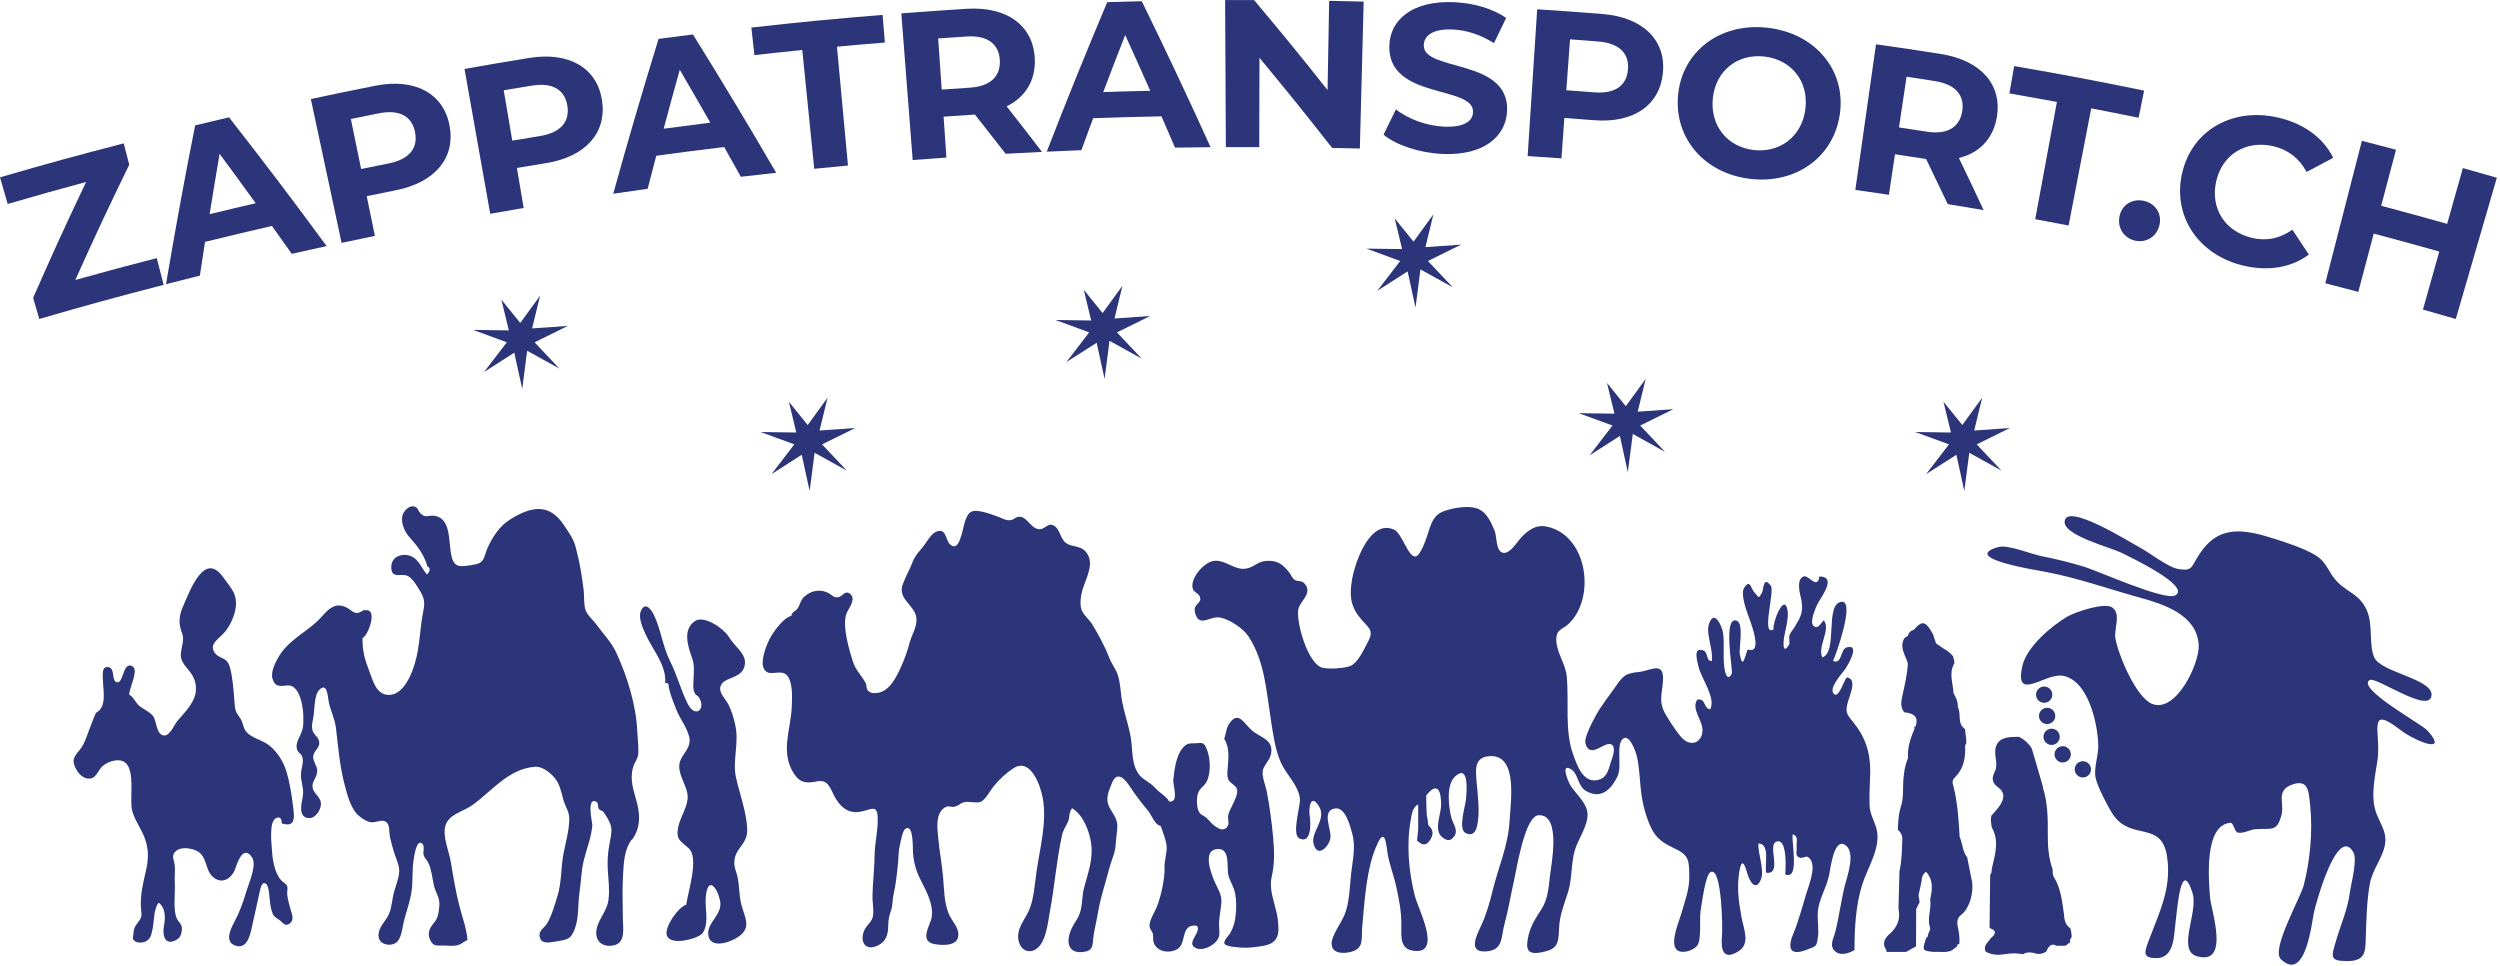 <?xml version="1.0" encoding="UTF-8"?> <svg xmlns="http://www.w3.org/2000/svg" width="440" height="170" viewBox="0 0 440 170" fill="none"><g clip-path="url(#clip0_265_635)"><path d="M246.432 45.933L242.415 51.169L247.739 47.766L249.133 54.133L250.001 47.415L255.675 50.555L251.317 45.933L257.157 43.056L250.878 43.495L252.273 37.733L248.782 42.53L245.467 38.435L246.774 43.837L240.495 43.759L246.432 45.933Z" fill="#2C357A"></path><path d="M144.242 75.77L145.646 70.007L142.156 74.804L138.841 70.709L140.147 76.121L133.868 76.033L139.796 78.207L135.789 83.444L141.103 80.04L142.497 86.408L143.374 79.689L149.039 82.829L144.681 78.207L150.531 75.331L144.242 75.77Z" fill="#2C357A"></path><path d="M89.203 60.247L85.196 65.473L90.51 62.07L91.914 68.447L92.781 61.729L98.446 64.868L94.088 60.247L99.938 57.361L93.649 57.799L95.053 52.046L91.563 56.844L88.248 52.739L89.554 58.15L83.275 58.062L89.203 60.247Z" fill="#2C357A"></path><path d="M288.24 72.454L289.635 66.692L286.144 71.489L282.829 67.394L284.145 72.806L277.857 72.718L283.794 74.892L279.777 80.128L285.101 76.725L286.495 83.093L287.373 76.374L293.037 79.524L288.679 74.892L294.519 72.016L288.24 72.454Z" fill="#2C357A"></path><path d="M196.151 56.054L197.546 50.301L194.055 55.098L190.74 50.993L192.047 56.405L185.768 56.317L191.696 58.501L187.688 63.728L193.012 60.325L194.406 66.692L195.274 59.983L200.948 63.123L196.58 58.501L202.43 55.615L196.151 56.054Z" fill="#2C357A"></path><path d="M347.462 75.77L348.857 70.007L345.366 74.804L342.051 70.709L343.367 76.121L337.079 76.033L343.016 78.207L338.999 83.444L344.323 80.04L345.717 86.408L346.595 79.689L352.259 82.829L347.901 78.207L353.741 75.331L347.462 75.77Z" fill="#2C357A"></path><path d="M129.841 154.369L129.831 154.379L129.841 154.369Z" fill="#2C357A"></path><path d="M367.752 134.576C367.489 134.205 367.07 133.971 366.582 133.971C365.792 133.971 365.149 134.615 365.149 135.404C365.149 136.194 365.792 136.838 366.582 136.838C367.372 136.838 368.015 136.194 368.015 135.404C368.015 135.112 367.928 134.849 367.781 134.624C367.781 134.615 367.781 134.595 367.781 134.585C367.772 134.585 367.762 134.585 367.752 134.585V134.576Z" fill="#2C357A"></path><path d="M427.12 128.482C426.116 127.389 414.786 121.198 417.029 119.696C418.14 118.955 427.744 125.907 427.949 122.309C428.105 119.482 418.979 118.321 417.867 115.698C416.834 113.271 417.741 109.946 416.502 107.293C415.245 104.592 413.217 104.29 411.345 102.379C409.785 100.79 409.59 98.966 407.493 97.699C405.66 96.587 402.745 95.612 400.678 94.949C394.974 93.097 390.558 92.258 387.106 97.513C385.585 99.824 385.946 100.517 383.528 100.175C381.578 99.902 378.419 97.309 376.644 96.383C375.055 95.554 363.404 88.163 363.374 91.897C363.355 94.257 371.526 96.392 373.232 97.221C374.889 98.03 385.722 103.188 382.845 104.788C381.022 105.802 369.186 100.468 366.865 99.766C364.359 99.005 361.824 98.372 359.25 97.865C357.476 97.523 353.39 95.807 351.733 96.275C344.713 98.235 358.831 100.419 360.108 100.663C365.744 101.736 371.126 103.666 376.635 105.187C380.759 106.328 386.648 108.181 386.97 113.485C387.165 116.761 382.972 125.547 378.78 123.889C375.923 122.758 372.793 115.172 372.315 112.373C372.023 110.677 373.359 108.112 371.799 106.942C370.443 105.928 365.168 107.742 363.842 108.522C361.064 110.17 356.725 113.807 355.945 117.181C354.443 123.733 359.923 118.429 363.004 118.926C367.538 119.667 369.205 127.36 369.293 131.143C369.342 133.162 368.454 135.044 368.835 136.935C369.127 138.398 370.97 141.957 371.847 143.293C375.026 148.129 380.457 144.268 381.412 150.801C382.221 156.359 380.047 160.532 378.263 165.31C377.493 167.396 376.898 168.596 379.413 168.635C382.728 168.683 382.592 164.686 382.875 162.501C383.216 159.859 383.869 150.771 385.897 157.217C386.94 160.532 383.05 167.299 386.697 168.313C392.566 169.931 389.134 160.2 388.959 157.88C388.725 154.691 387.915 145.272 392.508 144.814C393.171 144.746 393.19 146.452 393.941 146.559C394.916 146.696 395.92 146.042 396.885 145.955C399.762 145.682 400.785 146.598 401.585 143.244C402.033 141.352 400.532 139.129 403.389 138.096C406.353 137.023 406.343 139.431 406.587 141.752C407.064 146.315 406.587 151.356 405.465 155.783C404.89 158.045 399.664 167.094 401.429 168.81C405.826 173.081 406.899 162.082 407.269 160.512C407.747 158.484 411.403 145.292 414.172 149.952C414.972 151.298 413.772 155.54 413.577 157.051C413.187 160.044 412.037 162.54 411.198 165.397C410.321 168.362 409.921 169.122 412.963 169.151C416.463 169.19 416.298 167.416 416.385 164.754C416.493 161.721 416.551 158.543 417.087 155.559C417.536 153.053 419.32 151.044 419.749 148.695C420.217 146.072 418.491 144.59 417.945 142.162C417.331 139.461 418.062 136.399 418.452 133.698C419.115 129.028 416.454 123.782 422.518 128.511C424.478 130.042 429.373 132.206 428.378 130.129C428.193 129.739 427.803 129.203 427.14 128.491L427.12 128.482Z" fill="#2C357A"></path><path d="M260.258 89.586C258.532 88.884 255.9 89.343 254.184 89.947C252.37 90.581 251.902 92.014 251.346 93.789C251.132 94.491 250.089 97.738 249.172 97.933C247.885 98.206 246.764 93.886 245.399 93.243C241.099 91.225 238.466 99.064 237.979 101.901C237.53 104.485 237.579 106.406 239.168 108.493C240.68 110.462 241.976 110.726 240.767 112.949C240.036 114.275 239.09 116.566 237.686 117.2C236.77 117.619 233.435 117.873 232.46 117.424C230.101 116.332 228.268 109.965 228.463 107.479C228.599 105.821 231.261 104.436 229.526 102.633C229.009 102.096 228.346 102.428 227.849 102.038C227.264 101.58 227.322 101.268 226.883 100.721C225.772 99.356 224.904 98.596 222.905 98.713C221.277 98.81 220.682 99.912 219.171 100.097C217.094 100.351 215.349 98.196 213.263 98.801C211.693 99.259 209.48 101.823 209.909 103.53C210.133 104.417 211.196 104.358 211.254 105.392C211.303 106.25 209.967 106.367 210.318 107.791C211.001 110.57 212.921 108.395 214.657 108.678C216.412 108.961 218.81 110.618 219.717 111.983C222.584 116.303 222.866 121.568 223.656 126.551C224.046 129.037 224.387 131.806 225.401 134.137C226.347 136.321 228.473 138.105 228.785 140.533C228.941 141.733 227.244 146.92 228.716 147.583C230.959 148.607 230.657 144.463 230.52 143.683C230.286 142.318 230.637 139.509 232.109 141.85C233.582 144.18 230.705 146.345 231.173 148.431C231.768 151.074 233.816 149.172 234.137 147.583C234.44 146.072 232.46 142.678 234.966 142.288C236.78 142.006 237.638 145.389 237.998 146.725C238.642 149.114 238.057 151.405 237.794 153.814C237.53 156.222 237.53 158.835 236.614 161.068C236.048 162.433 234.371 164.627 234.362 166.07C234.362 167.796 236.331 167.942 237.891 167.494C240.134 166.86 239.568 165.095 239.753 163.106C240.182 158.484 240.465 152.595 242.493 148.363C243.858 145.496 243.995 149.036 244.248 150.42C244.56 152.127 245.292 154.087 245.682 155.813C246.208 158.172 246.666 160.395 246.637 162.843C246.608 165.124 246.393 167.308 249.309 167.377C253.579 167.484 249.591 159.898 249.036 157.753C247.914 153.443 247.505 148.48 248.304 144.248C248.48 143.293 248.529 142.513 249.25 141.801C249.338 141.713 249.465 141.645 249.601 141.596C249.601 143.478 249.601 145.779 249.601 145.964C249.572 146.286 249.543 146.608 249.504 146.939C249.494 147.066 249.474 147.193 249.465 147.32C249.455 147.466 249.435 147.612 249.416 147.758C249.416 147.827 249.406 147.895 249.396 147.953C250.079 148.529 250.791 149.055 251.532 148.071C251.532 148.061 251.541 148.051 251.551 148.041C252.273 147.086 252.419 146.12 251.385 145.243C251.327 144.814 251.278 144.375 251.22 143.946C251.025 143.731 251.025 140.504 251.015 140.202C251.015 140.163 251.015 140.095 251.015 140.026C251.044 139.977 251.073 139.929 251.112 139.88C253.092 137.452 253.638 139.373 253.638 141.616C253.638 143.361 252.263 146.13 253.842 147.349C254.564 147.905 255.188 148.188 255.909 147.232C256.748 146.12 255.724 145.019 255.441 143.926C254.964 142.074 254.476 138.183 256.065 136.692C258.571 134.351 258.152 139.236 258.006 140.719C257.869 142.074 256.543 146.033 258.015 146.657C259.663 147.359 259.946 145.643 260.102 144.629C260.443 142.444 260.043 139.617 259.868 137.452C259.702 135.443 259.449 133.181 262.296 133.074C267.21 132.889 265.854 141.284 265.689 144.424C265.455 148.802 263.69 152.702 262.725 156.661C262.179 158.884 261.623 160.873 260.658 162.96C259.79 164.832 258.366 167.66 261.545 167.445C264.616 167.23 264.148 164.968 264.801 162.579C265.494 160.083 265.874 157.548 266.459 155.023C266.898 153.121 268.35 143.605 270.788 143.478C274.863 143.263 272.991 152.322 272.787 154.184C272.543 156.437 272.397 158.318 271.266 160.064C270.31 161.536 269.452 162.823 269.023 164.617C268.448 167.065 268.77 168.079 271.227 167.621C274.005 167.104 274.298 166.265 274.386 163.574C274.473 160.98 275.283 159.274 275.994 156.944C276.706 154.613 276.492 151.99 277.164 149.66C277.73 147.7 279.495 145.34 279.407 143.244C279.329 141.343 277.35 139.743 276.414 138.252C275.946 137.501 274.561 134.069 276.628 135.473C277.769 136.253 277.71 138.369 279.095 139.188C281.727 140.738 283.521 139.022 284.672 136.662C285.501 134.956 284.467 131.504 285.452 130.227C286.622 128.706 287.87 132.187 288.094 133.133C288.591 135.297 288.582 137.618 288.894 139.831C289.176 141.83 289.752 143.946 290.649 145.799C291.585 147.749 293.008 148.509 294.783 149.358C297.24 150.528 297.288 151.356 297.318 154.243C297.337 156.612 296.538 158.601 295.904 160.815C295.524 162.141 293.983 165.69 294.968 167.006C295.777 168.079 298.205 167.308 298.8 166.285C299.511 165.056 299.024 161.507 299.365 159.888C299.58 158.835 300.126 153.872 301.111 153.463C303.07 152.663 303.197 163.515 303.07 164.754C302.846 166.977 303.187 169.2 306.005 167.396C308.072 166.08 306.912 163.603 306.522 161.517C306.025 158.806 305.703 156.554 306.044 153.94C306.346 151.639 306.795 151.035 307.526 153.736C307.906 155.13 309.076 157.08 309.964 154.652C310.549 153.053 309.369 150.225 309.476 148.451C311.592 148.5 310.539 152.185 310.851 153.609C313.961 153.979 310.646 148.149 312.957 148.071C314.527 148.022 314.302 152.8 314.195 153.892C316.818 154.974 315.229 148.149 315.521 146.822C316.691 147.31 316.077 148.256 316.213 149.192C316.282 149.699 315.96 150.333 316.418 150.762C317.052 151.356 317.725 150.567 318.163 150.82C319.938 151.854 318.475 155.481 317.959 157.119C317.247 159.42 316.574 162.063 315.648 164.266C314.478 167.035 315.102 168.342 318.183 167.074C319.587 166.489 319.684 166.733 319.938 165.066C320.172 163.555 319.831 162.024 319.938 160.522C320.084 158.289 321.449 156.32 321.927 154.009C322.18 152.77 322.746 147.671 324.608 148.636C326.743 149.748 325.125 154.155 324.725 155.725C324.033 158.445 323.692 161.331 323.009 164.003C322.707 165.202 321.81 166.558 323.116 167.543C324.072 168.264 325.583 167.708 326.402 167.201C326.363 163.486 326.626 159.323 327.728 155.754C328.674 152.702 331.18 149.075 330.234 145.779C330.01 144.999 329.737 144.385 329.503 143.78C329.259 143.137 329.074 142.513 329.044 141.694C328.976 139.753 329.132 137.774 329.161 135.824C329.21 132.509 328.294 129.71 326.207 127.155C324.891 125.547 324.735 125.303 325.291 123.333C325.612 122.202 326.899 119.491 325.027 119.218C324.481 119.901 323.672 122.719 322.882 122.212C321.595 121.383 324.121 118.614 324.608 117.961C325.115 117.298 327.523 113.29 325.076 113.924C323.818 114.246 324.277 116.995 322.609 116.332C323.146 115.23 326.519 105.704 324.14 105.919C321.069 106.201 323.536 114.811 320.728 115.698C319.831 113.739 322.258 110.911 321.001 109.166C320.396 109.692 320.006 110.862 319.177 110.141C318.446 109.497 319.489 107.196 319.772 106.513C320.24 105.382 323.536 101.482 320.211 101.463C319.86 103.91 318.28 101.063 317.403 101.463C315.96 102.116 316.945 104.953 317.062 105.694C317.403 107.771 316.896 108.639 315.872 110.336C315.599 110.794 315.092 111.33 314.936 111.847C314.829 112.227 315.034 113.202 314.887 113.436C313.688 115.406 313.844 112.988 314.039 111.925C314.263 110.716 314.848 108.658 314.605 107.371C314.029 104.271 311.923 109.565 312.148 110.765C309.915 112.159 312.382 104.066 311.67 103.101C310.295 101.228 310.412 103.812 310.1 104.319C309.447 105.373 309.739 105.324 308.764 104.241C308.111 103.52 308.033 101.843 306.97 103.461C306.346 104.407 307.224 107.059 307.585 108.034C307.984 109.127 310.471 115.338 307.604 114.294C307.068 115.552 306.736 117.99 306.2 115.123C306.025 114.158 306.951 109.751 305.683 109.253C303.246 108.298 304.903 117.444 304.825 118.507C303.987 120.154 303.597 118.282 303.47 117.424C303.451 117.317 303.46 117.21 303.441 117.093C303.46 117.073 303.47 117.064 303.49 117.054C303.48 117.034 303.47 117.005 303.46 116.986C303.441 117.015 303.441 117.054 303.441 117.083C303.256 115.299 303.509 113.358 303.265 111.467C303.08 110.053 301.598 107.079 300.75 109.936C300.233 111.652 301.588 114.402 301.276 116.361C300.136 116.303 300.769 114.782 299.677 114.441C297.942 113.914 298.722 116.332 298.907 117.22C299.356 119.365 302.047 122.748 301.003 124.845C299.707 124.659 300.34 122.894 298.731 123.128C297.581 124.757 299.707 126.804 299.638 128.579C299.541 130.831 297.483 131.465 295.992 129.837C295.075 128.842 293.983 127.126 293.193 125.81C291.77 123.421 292.599 122.066 292.696 119.589C292.823 116.322 290.424 118.068 288.474 118.263C285.9 118.526 285.676 118.945 284.097 121.178C283.073 122.631 281.825 124.201 280.928 125.829C280.411 126.765 278.734 129.808 279.046 130.88C279.875 133.708 282.459 130.344 283.638 131.036C284.565 131.582 283.658 133.63 283.453 134.312C283.073 135.619 282.741 137.004 281.084 137.306C278.598 137.764 277.564 134.712 276.852 132.723C275.361 128.55 276.16 123.499 275.751 119.082C275.546 116.82 273.957 114.899 273.908 112.646C273.869 110.706 274.961 110.872 276.111 109.77C280.928 105.148 279.397 94.101 272.163 92.668C270.291 92.297 268.916 93.331 267.668 94.666C267.044 95.339 265.737 97.533 264.548 97.299C263.212 97.026 263.466 94.384 263.056 93.409C262.471 92.014 261.681 90.201 260.248 89.616L260.258 89.586Z" fill="#2C357A"></path><path d="M332.574 164.364C331.765 165.095 331.141 166.06 332.008 167.221C331.989 167.328 331.999 167.435 332.047 167.543H332.057C332.281 167.543 332.506 167.543 332.73 167.543C332.954 167.543 333.178 167.543 333.412 167.543C333.841 167.543 334.261 167.543 334.69 167.543C334.729 167.543 334.758 167.543 334.797 167.543C335.021 167.543 335.255 167.543 335.479 167.543C336.064 167.211 336.64 166.879 337.225 166.558C337.225 166.431 337.225 166.314 337.225 166.187V166.09C337.225 166.002 337.225 165.924 337.225 165.836C337.234 163.876 337.244 161.926 337.244 159.966C337.332 159.908 337.361 159.81 337.381 159.703C337.498 159.469 337.624 159.235 337.741 159.001C337.761 158.952 337.79 158.903 337.81 158.864C337.819 158.835 337.839 158.816 337.849 158.786C337.829 158.63 337.8 158.474 337.78 158.309C337.741 158.055 337.702 157.811 337.663 157.558C337.761 157.1 337.858 156.651 337.956 156.193C338.044 155.813 338.122 155.432 338.2 155.052C338.229 154.555 338.336 154.087 338.648 153.726C338.746 153.619 338.863 153.521 339.009 153.433C339.038 153.463 339.058 153.492 339.087 153.531C339.36 153.862 339.565 154.213 339.711 154.564C339.818 154.828 339.896 155.11 339.945 155.393C340.013 155.793 340.013 156.203 339.984 156.612C339.955 156.973 339.896 157.343 339.828 157.704C339.808 157.889 339.769 158.084 339.701 158.26C339.945 159.664 339.36 161.049 339.516 162.453C339.535 162.657 339.574 162.862 339.633 163.077C339.925 163.73 339.233 164.198 339.301 164.803C339.194 164.92 339.087 165.046 338.97 165.173C338.716 165.982 338.551 166.48 338.56 166.801C338.57 167.338 339.058 167.396 340.335 167.543C340.501 167.533 340.666 167.523 340.832 167.523C341.788 167.523 342.772 167.689 343.679 167.191C343.903 166.821 344.518 166.782 344.518 166.226V166.207C344.576 166.207 344.635 166.197 344.693 166.187C344.742 166.187 344.791 166.177 344.84 166.168C344.888 165.709 344.879 165.261 344.84 164.803C344.81 164.52 344.781 164.247 344.742 163.964C344.586 162.96 344.069 161.799 345.22 160.971C345.415 160.815 345.61 160.62 345.775 160.405C346.078 160.025 346.341 159.567 346.556 159.05C346.819 158.406 347.004 157.685 347.092 156.963C347.141 156.515 347.16 156.066 347.131 155.637C347.111 155.403 347.082 155.179 347.043 154.964C347.024 154.867 347.004 154.759 346.975 154.662C346.916 154.369 346.858 154.077 346.799 153.775C346.653 153.053 346.517 152.341 346.37 151.63C346.322 151.386 346.273 151.142 346.224 150.898C345.464 149.952 345.434 148.743 345.044 147.671C344.995 147.554 344.956 147.427 344.898 147.31C344.732 144.307 344.537 141.304 343.806 138.369C343.591 137.842 343.591 137.277 343.981 136.896C344.966 135.951 345.483 134.868 345.717 133.679C345.863 132.938 345.893 132.158 345.854 131.348C345.844 131.182 345.971 130.997 346.068 130.822C346.068 130.734 346.068 130.646 346.068 130.558C346.049 130.393 346.039 130.227 346.048 130.061C345.98 129.476 345.902 128.881 345.834 128.296C344.391 127.341 345.249 125.634 344.567 124.425C344.625 123.518 344.255 122.748 343.816 121.997C343.748 120.281 342.968 118.565 343.913 116.839C344.089 116.527 343.816 115.962 343.747 115.513C343.65 115.386 343.543 115.269 343.435 115.162C343.299 115.016 343.153 114.889 342.997 114.762C342.685 114.509 342.353 114.285 341.993 114.099C341.661 113.865 341.32 113.641 340.988 113.407C340.93 113.358 340.861 113.319 340.793 113.271C340.774 113.261 340.754 113.241 340.735 113.232C340.696 113.095 340.647 112.968 340.608 112.832C340.471 112.432 340.345 112.022 340.208 111.613C339.477 110.316 338.97 109.692 338.414 109.692C337.966 109.692 337.488 110.082 336.835 110.843C336.298 111.008 335.908 111.32 335.801 111.896C335.596 112.022 335.392 112.149 335.197 112.276C334.943 112.686 334.836 113.085 334.807 113.466C334.738 114.626 335.509 115.689 335.782 116.81C335.674 118.711 335.236 120.564 334.826 122.407C334.816 122.465 334.797 122.524 334.787 122.582C334.582 123.548 334.456 124.513 335.167 125.371C335.333 125.391 335.509 125.41 335.665 125.439C335.85 125.469 336.016 125.508 336.172 125.556C336.308 125.595 336.425 125.644 336.542 125.703C336.854 125.859 337.088 126.063 337.215 126.366C337.332 126.648 337.351 127.009 337.244 127.477C337.225 127.575 337.195 127.682 337.156 127.789C337.156 127.809 337.156 127.828 337.147 127.857C337.147 127.857 337.147 127.857 337.137 127.857C337.108 127.857 337.078 127.867 337.059 127.877C337.02 127.877 336.991 127.887 336.952 127.906C336.932 127.906 336.913 127.906 336.903 127.916C336.903 127.965 336.942 128.208 336.952 128.267C336.796 128.618 336.659 128.969 336.523 129.33C336.074 130.519 335.762 131.748 335.801 133.045C335.801 133.172 335.801 133.289 335.821 133.415C335.762 133.532 335.723 133.649 335.674 133.757C335.275 134.771 335.128 135.833 335.021 136.926C334.846 138.69 335.119 140.494 334.475 142.21C334.124 143.458 334.075 144.746 334.017 146.033C334.202 146.189 334.368 146.364 334.495 146.559C334.709 146.891 334.826 147.261 334.807 147.69C334.738 149.231 334.738 150.771 334.504 152.293C334.456 152.634 334.387 152.975 334.309 153.316C334.251 155.491 334.192 157.665 334.134 159.84V159.927C334.514 161.721 333.958 163.135 332.593 164.374L332.574 164.364Z" fill="#2C357A"></path><path d="M350.387 165.115C350.261 165.329 350.085 165.524 349.919 165.719C349.51 166.207 349.12 166.714 349.481 167.494C350.524 168.069 351.645 168.128 352.796 167.942C353.878 167.777 354.95 167.718 356.023 167.942C356.052 167.923 356.081 167.903 356.12 167.894C356.822 167.503 357.534 167.591 358.304 167.816C358.909 168.001 359.552 167.845 360.118 167.504C360.508 166.723 360.859 165.856 362.009 166.47C362.409 166.46 362.809 166.45 363.209 166.441C363.316 166.441 363.423 166.441 363.54 166.441C363.813 166.226 364.086 166.021 364.369 165.807C364.32 165.661 364.31 165.514 364.34 165.388C364.369 165.271 364.437 165.163 364.554 165.076C364.7 164.491 364.496 163.935 364.388 163.379C363.969 163.096 363.696 162.745 363.53 162.345C363.365 161.946 363.287 161.497 363.277 161.029C362.936 158.708 362.75 156.359 361.444 154.291C361.239 153.96 361.298 153.463 361.259 153.034C361.259 153.004 361.259 152.975 361.249 152.956C360.537 150.976 360.401 148.938 360.41 146.842C360.43 144.092 360.41 141.323 359.562 138.661C359.552 138.554 359.533 138.447 359.523 138.339C358.889 136.155 358.246 133.981 357.612 131.787C357.076 130.841 356.296 130.159 355.331 129.681C355.038 129.681 354.755 129.7 354.473 129.7C353.995 129.7 353.576 129.739 353.205 129.817C351.518 130.178 350.875 131.387 351.255 133.503C351.401 134.332 351.421 135.17 351.05 135.872C350.456 137.013 350.67 137.881 351.655 138.564C352.913 139.441 352.727 140.524 352.084 141.586C351.694 142.23 351.158 142.786 350.66 143.361C350.602 143.429 350.543 143.497 350.485 143.566C350.475 143.605 350.465 143.653 350.456 143.702C350.329 144.307 350.436 144.921 350.524 145.516C350.524 145.535 350.524 145.555 350.524 145.574C351.938 147.992 351.119 150.401 350.582 152.809C350.602 152.907 350.582 153.014 350.514 153.131C350.553 153.326 350.524 153.511 350.456 153.677C350.417 153.775 350.358 153.862 350.27 153.94C350.231 157.051 350.202 160.171 350.163 163.281V163.32C350.768 163.613 351.528 163.828 350.807 164.725C350.67 164.851 350.543 164.978 350.407 165.095L350.387 165.115Z" fill="#2C357A"></path><path d="M364.807 164.91C364.807 164.91 364.778 164.939 364.768 164.949C364.71 164.998 364.632 165.046 364.544 165.085C364.642 165.056 364.71 165.007 364.758 164.959C364.768 164.939 364.788 164.92 364.807 164.91Z" fill="#2C357A"></path><path d="M267.668 151.23L267.58 151.162C267.609 151.181 267.639 151.21 267.668 151.23C267.668 151.23 267.668 151.23 267.668 151.24V151.22V151.23Z" fill="#2C357A"></path><path d="M210.552 164.344C210.162 165.173 209.178 166.265 210.504 166.87C211.644 167.396 213.292 166.538 213.994 165.758C214.881 164.754 214.569 164.169 214.55 162.872C214.53 161.536 214.852 160.259 214.959 158.933C215.086 157.382 214.316 156.456 213.721 155.052C213.146 153.697 211.722 149.904 213.955 149.475C216.685 148.958 215.837 152.663 216.198 154.057C216.49 155.198 217.202 156.105 217.407 157.353C217.621 158.621 217.611 159.918 217.465 161.195C217.338 162.297 217.075 163.213 216.558 164.159C216.285 164.666 215.242 165.563 215.525 166.109C215.808 166.645 218.011 166.733 218.596 166.782C219.659 166.879 220.995 166.675 222.057 166.519C225.07 166.06 225.216 164.471 224.885 161.76C224.68 160.074 223.91 158.192 223.715 156.417C223.647 155.764 223.647 155.13 223.783 154.516C224.339 152.01 224.319 150.04 224.076 147.437C223.822 144.707 223.471 141.976 222.945 139.275C222.74 138.203 222.009 136.575 222.272 135.541C222.506 134.595 223.442 133.815 223.666 132.84C224.31 130.12 221.814 129.866 220.283 128.501C218.869 127.243 217.884 124.923 216.266 127.497C215.749 128.316 215.798 129.154 215.457 130.022C216.461 131.631 216.198 133.464 216.071 135.248C216.022 135.863 215.934 136.516 216.159 137.111C216.461 137.891 217.533 138.203 217.709 138.895C218.021 140.134 216.393 142.318 216.159 143.478C216.022 144.151 216.451 144.911 215.993 145.516C215.31 146.403 214.384 145.808 213.702 145.301C213.204 144.931 212.795 144.346 212.298 143.917C211.771 143.458 211.206 143.478 210.884 142.561C210.601 141.752 210.582 140.543 210.816 139.724C211.098 138.72 211.917 138.417 212.346 137.608C213.175 136.048 213.058 133.289 212.317 131.68C211.781 130.51 211.566 130.773 210.289 130.822C209.353 130.851 208.953 130.753 208.193 131.602C206.984 132.928 206.672 135.599 206.496 137.316C206.409 138.154 207.598 141.372 205.736 141.05C205.502 140.338 204.069 139.5 203.513 138.876C202.713 137.979 202.158 137.745 201.212 137.043C199.32 135.638 199.34 132.957 199.154 130.861C198.901 128.13 197.76 125.488 197.38 122.738C197.204 121.471 197.146 120.125 196.766 118.897C196.424 117.795 195.713 116.966 195.293 115.903C194.445 113.758 193.48 111.964 192.29 109.975C191.783 109.127 190.867 108.405 190.448 107.547C189.95 106.552 190.214 104.856 190.516 103.803C191.12 101.726 192.866 98.976 191.003 97.007C190.038 95.993 188.693 96.324 187.64 95.583C186.626 94.871 186.606 93.321 185.66 92.629C184.364 91.683 183.915 93.496 182.54 93.087C181.458 92.755 180.785 91.244 179.742 90.981C178.874 90.766 178.562 91.459 177.841 91.556C177.09 91.663 176.359 91.195 175.676 90.951C174.653 90.591 172.069 89.557 171.006 90.035C169.875 90.532 169.602 92.882 169.3 93.896C168.968 94.979 168.471 96.919 167.233 95.827C166.326 95.018 166.609 92.833 164.776 93.584C163.947 93.925 163.313 95.037 162.816 95.749C162.085 96.792 161.12 97.611 160.671 98.791C160.154 100.136 159.423 101.424 158.906 102.769C157.805 105.646 161.432 106.513 161.305 109.263C161.246 110.54 160.466 111.798 160.125 113.017C159.706 114.558 159.218 115.991 158.555 117.434C157.785 119.111 156.557 121.705 154.392 121.958C153.846 122.027 153.232 122.027 152.793 121.578C152.354 121.13 152.627 120.74 152.345 120.203C151.672 118.906 150.658 118.058 150.161 116.566C149.449 114.431 148.201 110.15 148.971 108.015C149.293 107.128 150.794 105.441 149.605 104.514C148.708 103.812 148.279 104.963 147.616 105.09C146.748 105.256 146.631 104.846 145.9 104.427C144.437 103.608 142.799 103.89 141.551 105.021C140.83 105.685 140.859 106.406 140.362 107.108C140.001 107.615 139.367 107.654 139.27 108.405C138.022 108.639 136.442 110.794 135.799 111.837C135.038 113.056 133.751 116.176 134.404 117.619C135.194 119.365 137.29 117.649 138.451 118.809C139.611 119.969 139.406 122.982 139.348 124.435C139.182 128.443 137.271 132.401 139.757 136.194C140.83 137.832 141.99 137.891 143.735 137.53C145.91 137.072 146.134 138.973 147.119 140.602C148.084 142.191 149.439 143.215 151.37 142.873C153.495 142.493 154.47 141.362 154.48 144.307C154.48 146.432 153.953 148.461 153.924 150.567C153.895 152.926 153.612 155.266 153.554 157.626C153.524 158.767 153.827 160.132 153.641 161.234C153.476 162.18 152.764 162.628 152.296 163.398C151.243 165.124 151.906 167.416 154.187 166.538C155.913 165.875 156.332 164.539 156.332 162.852C156.332 161.799 156.537 161.097 156.859 160.113C157.151 159.215 157.054 158.367 157.259 157.46C157.668 155.627 157.863 153.823 158.048 151.971C158.156 150.869 158.097 149.865 158.37 148.773C158.536 148.139 158.799 146.198 159.384 145.847C160.817 144.989 160.622 149.25 160.691 150.128C160.866 152.332 161.412 153.736 162.426 155.666C163.372 157.46 164.522 159.986 163.83 161.994C163.323 163.486 162.007 165.739 164.513 166.168C165.79 166.392 168.218 166.519 168.598 165.017C169.017 163.379 167.525 162.18 166.989 160.854C166.18 158.874 166.17 156.729 166.004 154.623C165.819 152.283 165.361 149.982 165.146 147.641C164.99 145.955 164.561 143.254 166.238 142.152C167.018 141.635 167.35 142.171 168.062 141.967C169.037 141.694 169.056 141.118 170.324 141.128C170.938 141.128 172.079 141.372 172.654 141.099C173.444 140.719 174.302 139.11 174.867 138.408C175.91 137.13 177.051 136.077 178.328 135.239C181.312 133.259 183.077 138.066 183.515 140.416C184.315 144.707 182.979 149.397 182.394 153.648C182.111 155.686 181.955 158.172 181.166 160.074C180.405 161.897 178.806 163.418 179.274 165.573C179.703 167.562 181.682 168.069 182.999 166.441C184.217 164.929 184.461 162.141 184.802 160.298C185.631 155.871 185.943 151.395 186.918 146.998C187.142 145.955 187.61 145.477 187.991 144.57C188.322 143.79 188.069 142.922 188.693 142.249C190.662 143.439 191.774 146.335 192.056 148.578C192.398 151.288 191.462 153.726 190.789 156.281C190.477 157.451 190.506 158.63 190.282 159.83C190.009 161.283 189.482 161.829 188.819 163.008C187.493 165.368 187.708 168.167 191.042 167.474C192.583 167.152 192.251 165.953 192.485 164.559C192.719 163.145 193.061 161.76 193.295 160.347C193.733 157.821 194.591 155.344 195.235 152.809C195.586 151.454 196.307 150.05 196.356 148.656C196.395 147.505 196.707 146.198 196.639 145.116C196.551 143.819 195.586 142.903 195.118 141.781C194.65 140.641 195.02 139.519 195.459 138.427C195.8 137.579 196.142 136.428 197.156 136.721C198.072 136.984 199.135 138.885 199.652 139.607C200.442 140.709 201.241 141.733 202.089 142.737C202.704 143.468 203.269 145.243 204.283 145.35C204.644 146.442 205.404 148.256 205.346 149.416C205.317 149.962 204.927 151.922 204.956 152.429C205.063 154.535 204.351 157.733 203.591 159.625C203.22 160.561 202.216 162.024 202.323 163.057C202.382 163.574 202.772 163.847 202.899 164.315C203.025 164.793 202.879 165.349 203.035 165.836C203.571 167.542 205.833 167.903 207.286 166.996C208.68 166.129 207.939 163.262 209.821 162.93C211.176 162.687 210.903 163.594 210.572 164.305L210.552 164.344Z" fill="#2C357A"></path><path d="M215.866 166.441C215.817 166.499 215.768 166.548 215.72 166.606V166.616C215.768 166.558 215.817 166.499 215.856 166.441H215.866Z" fill="#2C357A"></path><path d="M74.549 150.508C74.5 150.42 74.451 150.333 74.403 150.245C74.442 150.352 74.481 150.45 74.549 150.508Z" fill="#2C357A"></path><path d="M16.263 136.906C17.004 136.614 17.433 135.365 18.047 134.839C18.662 134.312 19.451 133.961 20.251 133.844C24.482 133.24 22.601 140.241 23.273 142.727C23.771 144.541 24.999 146.013 25.574 147.788C26.189 149.67 26.14 151.2 25.701 153.18C25.165 155.549 24.57 157.841 24.853 160.308C25.019 161.76 24.707 161.634 23.907 162.862C23.42 163.603 23.517 164.481 23.371 165.173C23.751 166.138 25.331 166.051 26.013 165.456C26.657 164.9 26.744 164.003 26.891 163.252C27.134 162.014 27.076 159.83 27.934 158.874C29.182 159.81 29.123 161.565 28.841 163.057C28.568 164.5 28.967 166.597 31.083 165.388C31.688 165.046 31.892 164.51 31.99 163.857C32.185 162.599 31.434 162.443 31.064 161.536C30.43 159.966 30.878 157.061 30.761 155.354C30.683 154.233 30.898 153.151 30.713 152.029C30.586 151.259 30.186 150.645 30.781 149.962C31.805 148.782 34.525 149.289 35.422 150.352C36.416 151.532 36.28 153.238 37.421 154.291C39.069 155.813 40.862 154.545 41.428 152.839C41.808 151.688 42.852 148.626 44.373 150.927C45.25 152.263 43.768 155.491 43.358 156.895C42.793 158.796 42.169 160.522 41.262 162.228C40.59 163.496 39.371 165.924 41.642 166.489C43.797 167.026 44.187 163.711 44.489 162.433C44.928 160.61 45.27 158.913 45.669 157.1C45.776 156.622 46.011 155.471 46.449 155.432C47.21 155.374 47.307 156.905 47.376 157.412C47.512 158.406 47.512 159.264 47.795 160.23C48.117 161.322 48.292 161.302 49.169 161.916C49.842 162.394 50.115 163.135 50.973 162.55C51.831 161.975 51.402 160.941 51.178 160.2C50.915 159.293 50.661 158.357 50.544 157.431C50.495 157.012 50.691 156.349 50.535 155.969C50.33 155.471 49.784 155.296 49.443 154.886C48.175 153.375 47.931 150.986 47.824 149.104C47.766 148.041 47.337 144.424 48.682 143.936C49.413 143.663 49.608 144.307 49.589 144.931C51.51 145.487 51.812 144.609 51.705 143.068C51.685 142.805 51.656 142.532 51.617 142.23C51.353 140.046 51.032 137.852 50.398 135.746C49.881 134.03 48.779 132.255 47.307 131.134C46.05 130.178 44.158 129.886 43.242 128.657C42.793 128.052 42.764 127.185 42.354 126.531C41.779 125.634 41.438 125.381 41.331 124.25C41.175 122.612 41.096 120.769 40.794 119.023C40.658 118.204 40.472 116.917 39.849 116.293C39.342 115.786 38.483 115.708 37.937 115.065C36.465 113.319 38.776 112.354 39.79 110.96C41.067 109.214 42.159 106.406 41.116 104.261C40.706 103.422 39.839 102.399 39.293 101.619C35.987 96.899 33.472 103.871 32.263 106.611C31.61 108.093 31.366 109.4 31.873 110.95C32.146 111.779 32.302 111.983 32.185 112.959C32.087 113.758 31.736 114.801 31.834 115.591C31.99 116.849 33.248 117.795 33.891 118.916C34.564 120.096 34.7 121.588 34.154 122.894C33.501 124.435 32.292 125.634 31.229 126.873C30.674 127.526 29.942 129.476 28.919 129.447C27.476 129.398 27.593 126.912 26.949 126.044C26.364 125.254 25.233 124.845 24.492 124.211C23.878 123.684 23.429 122.563 22.766 122.28C22.591 121.295 24.726 117.619 23.088 117.161C21.518 116.722 21.752 120.535 20.475 120.047C19.627 119.725 20.241 117.707 19.198 117.444C17.794 117.093 18.106 118.906 18.116 119.686C18.135 121.49 18.876 124.455 16.887 125.459C16.292 126.756 15.756 128.374 15.181 129.827C14.859 130.656 14.586 131.29 14.05 131.953C13.64 132.47 12.87 133.259 12.948 134.059C13.075 135.395 14.576 137.579 16.283 136.916L16.263 136.906Z" fill="#2C357A"></path><path d="M153.095 158.582C153.095 158.582 153.115 158.582 153.134 158.582C153.134 158.562 153.134 158.543 153.134 158.523C153.124 158.543 153.115 158.562 153.095 158.582Z" fill="#2C357A"></path><path d="M111.199 147.837C112.652 145.877 112.73 143.751 112.126 141.372C112.126 141.343 112.116 141.323 112.106 141.294C111.56 139.188 110.809 137.374 111.394 135.151C111.667 134.108 112.311 133.562 112.35 132.489C112.399 131.29 112.223 129.983 112.165 128.774C111.97 124.142 110.41 119.082 108.46 114.86C107.563 112.929 106.11 111.506 104.891 109.819C104.355 109.078 103.409 108.317 103.087 107.449C102.707 106.435 102.853 104.953 102.726 103.871C102.424 101.326 101.995 98.791 101.322 96.305C100.893 94.705 100.152 93.818 99.304 92.502C96.681 88.465 93.493 89.128 89.817 91.4C87.945 92.56 86.717 94.442 85.81 96.431C85.381 97.387 85.274 98.615 84.455 99.064C83.85 99.395 81.745 99.688 81.052 99.639C77.805 99.434 80.721 91.361 76.421 90.776C75.436 90.639 74.919 91.205 74.1 90.444C73.506 89.889 73.603 89.138 72.628 89.109C71.946 89.089 71.244 89.791 70.98 90.347C70.356 91.683 71.136 93.516 72.043 94.52C73.457 96.08 74.656 97.64 75.231 99.707C75.885 99.941 75.612 100.663 75.144 101.112C74.169 99.99 73.749 98.498 72.355 97.894C70.883 97.26 68.884 97.894 68.865 99.766C68.845 101.882 70.425 100.936 71.585 101.297C72.56 101.589 73.564 103.403 74.061 104.232C75.066 105.909 74.559 107.001 74.276 108.805C73.993 110.618 73.866 112.637 73.535 114.538C73.106 116.986 71.497 122.738 68.046 122.28C66.135 122.027 65.53 119.511 64.974 118.068C64.204 116.088 63.736 114.402 63.814 112.276C64.682 112.081 66.749 106.835 64.116 107.44C64.116 107.44 64.204 107.352 64.097 107.323C62.157 108.697 62.186 107.157 60.275 106.65C58.647 106.211 57.535 107.508 56.55 108.61C54.249 111.174 51.09 112.315 49.16 115.406C48.555 116.371 47.619 118.185 47.941 119.374C48.38 121.003 49.364 120.749 50.564 120.642C53.216 120.398 53.664 126.151 53.284 128.16C53.011 129.593 51.734 130.763 52.377 132.118C52.641 132.684 53.079 132.548 53.255 133.445C53.411 134.225 53.108 135.034 53.011 135.804C52.787 137.491 53.596 138.583 53.274 140.27C53.06 141.421 52.484 143.644 54.113 143.966C55.439 144.229 56.433 142.6 56.482 141.606C56.56 140.085 54.951 139.753 55 138.232C55.02 137.55 55.546 136.994 55.721 136.321C56.033 135.161 55.585 134.878 55.234 133.864C54.63 132.089 56.765 131.806 56.043 130.11C55.819 129.593 55.244 129.262 55.039 128.647C54.766 127.818 55.01 127.029 55.156 126.21C55.37 124.991 55.263 122.358 56.199 121.412C57.564 120.037 57.681 122.485 57.828 123.353C58.1 124.942 58.91 126.385 59.124 128.111C59.505 131.309 59.778 134.712 60.596 137.891C61.026 139.568 61.542 141.616 62.605 143.02C63.102 143.673 64.419 144.58 65.199 144.707C66.291 144.882 67.607 143.809 68.299 145.097C68.572 145.604 68.494 146.715 68.631 147.32C68.816 148.1 69.021 148.87 69.235 149.631C69.518 150.664 70.093 151.815 70.239 152.839C70.444 154.311 69.44 156.232 69.177 157.724C68.894 159.313 68.816 160.61 67.87 161.877C67.197 162.784 66.174 164.188 66.817 165.427C67.256 166.285 68.679 166.509 69.557 166.012C70.698 165.368 70.776 163.311 71.078 162.16C71.536 160.395 72.199 158.582 72.453 156.768C72.687 155.042 72.511 153.277 72.765 151.551C72.882 150.762 73.311 147.407 74.373 148.548C74.773 148.977 74.422 150.001 74.549 150.45C74.734 151.083 75.066 151.22 75.368 151.834C75.933 152.985 76.08 154.447 76.323 155.666C76.606 157.09 77.484 157.948 77.318 159.508C77.24 160.23 77.191 160.971 76.879 161.653C76.538 162.394 75.807 162.93 75.573 163.72C75.378 164.364 75.456 164.978 75.777 165.573C76.333 166.606 76.947 166.402 78.039 166.411C78.878 166.421 79.853 166.577 80.672 166.314C81.325 166.109 81.657 165.68 82.281 165.446C82.096 163.33 81.423 161.624 80.877 159.537C80.214 156.983 79.785 154.369 79.356 151.766C79.053 149.884 77.893 147.329 78.361 145.438C78.897 143.283 81.54 142.854 83.148 141.694C86.619 139.188 89.457 135.346 94.098 134.956C95.736 134.819 97.588 136.526 98.222 137.832C98.768 138.954 98.905 140.036 99.275 141.148C99.645 142.24 100.201 142.883 100.191 144.131C100.182 146.072 99.577 148.246 99.197 150.118C98.7 152.546 98.866 155.266 98.134 157.626C97.666 159.128 97.111 161.166 96.291 162.511C95.814 163.301 94.809 163.75 94.966 164.764C95.18 166.177 96.574 165.914 97.598 165.739C99.743 165.368 100.474 165.475 101.225 163.311C101.917 161.331 101.683 159.098 101.995 157.041C102.288 155.101 102.288 153.219 102.775 151.308C103.263 149.397 104.101 147.222 104.257 145.214C104.277 144.96 103.116 140.065 105.018 141.138C105.31 141.304 105.203 142.084 105.398 142.357C105.622 142.678 106.012 142.688 106.11 142.805C106.685 143.497 107.387 144.668 107.563 145.565C107.728 146.423 107.426 147.641 107.28 148.48C107.056 149.738 106.929 150.801 106.939 152.137C106.958 154.223 107.514 157.256 106.9 159.245C106.412 160.805 105.027 162.326 104.94 164.013C104.842 165.846 106.276 166.782 108.05 166.372C110.166 165.885 109.639 163.35 109.62 161.663C109.591 159.089 109.503 156.505 109.659 153.931C109.786 151.786 109.873 149.504 111.18 147.758L111.199 147.837Z" fill="#2C357A"></path><path d="M131.509 145.828C131.353 142.805 130.173 139.724 129.529 136.809C128.895 133.913 130.085 130.792 129.432 127.721C129.159 126.424 128.778 125.098 128.174 123.938C127.745 123.119 126.546 121.978 126.77 120.935C127.141 119.199 130.066 119.501 130.875 117.707C131.44 116.43 130.982 115.416 130.163 114.441C129.315 113.436 128.798 112.949 128.164 111.935C127.365 110.667 123.942 108.181 122.275 109.331C120.101 110.833 121.095 113.807 121.768 115.698C122.295 117.181 122.1 118.107 122.061 119.686C122.041 120.262 121.953 121.061 122.129 121.617C122.412 122.524 122.724 122.222 123.104 122.885C124.235 124.893 122.324 126.453 121.017 123.821C119.808 121.403 119.126 118.692 117.917 116.323C116.62 113.748 116.328 110.804 115.08 108.21C114.465 106.942 113.412 105.948 112.769 107.605C112.311 108.805 113.178 110.648 113.656 111.701C114.855 114.353 117.312 117.083 117.078 120.164C117.244 120.194 117.459 120.281 117.634 120.33C117.79 121.949 118.521 123.587 119.116 125.088C119.721 126.6 121.261 128.54 121.368 130.168C121.495 132.099 119.506 132.996 119.545 134.946C119.584 136.74 120.9 138.359 121.027 140.046C121.154 141.811 119.73 143.78 119.379 145.496C118.902 147.807 119.711 147.934 121.212 149.299C123.055 150.976 121.144 156.729 120.774 159.235C119.418 159.596 117 163.048 117.332 164.52C117.819 166.645 122.967 165.173 123.64 164.247C124.888 162.511 124.011 159.762 124.225 157.743C124.596 154.165 126.224 156.144 126.721 158.474C126.848 159.069 126.789 159.586 126.633 160.064C126.624 160.044 126.604 160.015 126.594 159.996C126.594 160.035 126.614 160.064 126.624 160.093C126.107 161.624 124.557 162.726 124.644 164.364C124.8 167.123 128.369 165.914 129.822 164.968C132.62 163.165 130.807 161.224 130.319 158.484C130.085 157.139 130.095 155.735 129.832 154.447C129.676 153.687 129.247 152.751 129.237 151.942C129.208 150.138 130.231 149.358 130.914 148.227C131.284 147.612 131.557 146.891 131.499 145.847L131.509 145.828Z" fill="#2C357A"></path><path d="M124.303 158.523C124.303 158.523 124.352 158.465 124.372 158.435C124.42 158.367 124.449 158.279 124.469 158.192C124.43 158.26 124.401 158.328 124.372 158.387C124.352 158.435 124.333 158.474 124.303 158.523Z" fill="#2C357A"></path><path d="M359.777 120.827C358.987 120.827 358.343 121.471 358.343 122.261C358.343 123.05 358.987 123.694 359.777 123.694C360.566 123.694 361.21 123.05 361.21 122.261C361.21 121.471 360.566 120.827 359.777 120.827Z" fill="#2C357A"></path><path d="M360.293 124.571C359.504 124.571 358.86 125.215 358.86 126.005C358.86 126.795 359.504 127.438 360.293 127.438C361.083 127.438 361.727 126.795 361.727 126.005C361.727 125.215 361.083 124.571 360.293 124.571Z" fill="#2C357A"></path><path d="M361.083 128.247C360.293 128.247 359.65 128.891 359.65 129.681C359.65 130.471 360.293 131.114 361.083 131.114C361.873 131.114 362.516 130.471 362.516 129.681C362.516 128.891 361.873 128.247 361.083 128.247Z" fill="#2C357A"></path><path d="M361.6 132.762C361.6 133.552 362.243 134.195 363.033 134.195C363.823 134.195 364.466 133.552 364.466 132.762C364.466 131.972 363.823 131.329 363.033 131.329C362.243 131.329 361.6 131.972 361.6 132.762Z" fill="#2C357A"></path><path d="M27.583 45.406C28.07 47.298 28.314 48.244 28.802 50.135C20.017 52.407 15.639 53.606 6.913 56.142C6.484 54.65 6.26 53.909 5.831 52.417C9.428 44.246 11.29 40.16 15.152 32.028C9.623 33.52 6.864 34.3 1.355 35.899C0.809 34.027 0.536 33.091 0 31.209C8.687 28.694 13.046 27.494 21.772 25.232C22.162 26.734 22.357 27.485 22.747 28.986C18.817 37.079 16.916 41.136 13.25 49.277C18.974 47.678 21.84 46.908 27.593 45.426L27.583 45.406Z" fill="#2C357A"></path><path d="M47.873 39.77C43.154 40.853 40.794 41.418 36.085 42.569C35.714 44.948 35.539 46.128 35.178 48.507C32.789 49.102 31.6 49.404 29.221 50.018C30.791 40.677 32.497 31.346 34.349 22.063C36.728 21.488 37.918 21.205 40.307 20.649C46.147 28.109 51.88 35.665 57.486 43.31C55.029 43.846 53.801 44.119 51.353 44.675C49.969 42.715 49.277 41.73 47.873 39.78V39.77ZM44.996 35.763C42.481 32.282 41.214 30.537 38.649 27.075C37.928 31.317 37.577 33.442 36.894 37.694C40.131 36.904 41.75 36.523 44.987 35.773L44.996 35.763Z" fill="#2C357A"></path><path d="M79.131 22.151C80.175 27.826 76.528 32.116 69.693 33.481C67.636 33.891 66.603 34.095 64.545 34.524C65.121 37.323 65.403 38.717 65.978 41.516C63.639 41.993 62.459 42.247 60.119 42.744C57.954 32.623 56.872 27.562 54.708 17.432C59.231 16.466 61.503 15.998 66.037 15.091C73.038 13.697 78.078 16.447 79.131 22.151ZM73.057 23.292C72.521 20.493 70.347 19.206 66.661 19.947C64.692 20.337 63.717 20.542 61.747 20.942C62.468 24.462 62.829 26.227 63.56 29.747C65.501 29.347 66.476 29.152 68.416 28.762C72.063 28.04 73.584 26.061 73.057 23.292Z" fill="#2C357A"></path><path d="M105.963 17.714C106.802 23.419 103.019 27.582 96.155 28.703C94.088 29.045 93.045 29.21 90.978 29.561C91.456 32.379 91.689 33.783 92.167 36.601C89.808 37.001 88.638 37.206 86.278 37.625C84.465 27.426 83.558 22.336 81.754 12.137C86.308 11.328 88.589 10.938 93.142 10.197C100.182 9.056 105.115 11.971 105.963 17.714ZM99.86 18.641C99.421 15.823 97.296 14.467 93.591 15.072C91.621 15.394 90.627 15.559 88.657 15.891C89.262 19.43 89.554 21.205 90.159 24.754C92.109 24.423 93.084 24.257 95.034 23.945C98.69 23.35 100.289 21.42 99.86 18.65V18.641Z" fill="#2C357A"></path><path d="M127.453 25.876C122.665 26.451 120.277 26.763 115.499 27.416C114.885 29.737 114.583 30.897 113.988 33.228C111.57 33.569 110.351 33.745 107.933 34.096C110.449 24.979 113.12 15.881 115.909 6.843C118.327 6.521 119.536 6.365 121.954 6.062C126.955 14.097 131.85 22.219 136.608 30.41C134.122 30.683 132.874 30.819 130.387 31.112C129.217 29.015 128.632 27.972 127.453 25.876ZM125.015 21.595C122.89 17.861 121.807 15.998 119.643 12.283C118.483 16.427 117.917 18.504 116.806 22.648C120.091 22.21 121.729 21.995 125.025 21.585L125.015 21.595Z" fill="#2C357A"></path><path d="M141.2 8.802C137.826 9.144 136.14 9.319 132.776 9.699C132.561 7.759 132.454 6.794 132.24 4.853C141.473 3.82 146.085 3.381 155.338 2.62C155.494 4.57 155.572 5.536 155.737 7.486C152.364 7.759 150.677 7.905 147.304 8.217C148.084 16.583 148.464 20.766 149.244 29.132C146.875 29.357 145.685 29.464 143.306 29.708C142.467 21.351 142.048 17.168 141.2 8.812V8.802Z" fill="#2C357A"></path><path d="M176.993 27.065C174.848 24.296 173.765 22.912 171.591 20.162C171.474 20.162 171.416 20.172 171.299 20.181C169.212 20.308 168.169 20.386 166.073 20.532C166.277 23.409 166.375 24.852 166.57 27.728C164.191 27.894 163.001 27.982 160.632 28.167C159.833 17.841 159.433 12.683 158.633 2.357C163.226 1.996 165.527 1.84 170.129 1.548C177.227 1.099 181.838 4.493 182.121 10.284C182.306 14.165 180.464 17.1 177.168 18.719C179.684 21.917 180.922 23.516 183.389 26.734C180.834 26.851 179.557 26.919 177.002 27.065H176.993ZM170.09 6.433C168.101 6.56 167.106 6.628 165.117 6.764C165.371 10.363 165.497 12.166 165.741 15.764C167.711 15.628 168.695 15.559 170.665 15.433C174.35 15.199 176.125 13.405 175.969 10.597C175.813 7.749 173.834 6.189 170.099 6.423L170.09 6.433Z" fill="#2C357A"></path><path d="M204.429 20.474C199.613 20.572 197.214 20.64 192.398 20.805C191.559 23.058 191.14 24.179 190.321 26.432C187.883 26.529 186.665 26.578 184.227 26.695C187.64 17.87 191.198 9.095 194.874 0.378C197.302 0.3 198.521 0.271 200.948 0.212C205.112 8.705 209.158 17.285 213.058 25.905C210.562 25.925 209.314 25.944 206.808 25.983C205.862 23.779 205.385 22.678 204.419 20.484L204.429 20.474ZM202.44 15.969C200.695 12.04 199.817 10.08 198.033 6.17C196.463 10.177 195.693 12.186 194.172 16.203C197.477 16.096 199.135 16.047 202.44 15.979V15.969Z" fill="#2C357A"></path><path d="M240.007 0.261C239.734 10.606 239.607 15.784 239.334 26.139C237.384 26.09 236.4 26.071 234.45 26.032C229.438 19.645 226.884 16.476 221.667 10.177C221.648 16.466 221.638 19.606 221.628 25.895C219.279 25.895 218.099 25.895 215.749 25.895C215.7 15.54 215.671 10.363 215.622 0.007C217.66 -0.002 218.674 -0.002 220.712 0.007C225.996 6.296 228.58 9.465 233.65 15.852C233.767 9.563 233.826 6.423 233.933 0.144C236.361 0.193 237.579 0.212 240.007 0.28V0.261Z" fill="#2C357A"></path><path d="M243.498 23.701C244.365 21.927 244.804 21.03 245.682 19.255C247.817 20.922 251.025 22.151 254.125 22.288C257.674 22.444 259.176 21.342 259.254 19.762C259.507 14.926 244.209 17.617 244.521 8.003C244.658 3.605 248.431 0.037 255.987 0.388C259.332 0.544 262.715 1.499 265.084 3.157C264.226 4.931 263.797 5.819 262.939 7.593C260.57 6.092 258.064 5.302 255.724 5.195C252.097 5.029 250.644 6.306 250.586 7.935C250.401 12.703 265.806 10.168 265.24 19.655C264.987 23.974 261.204 27.426 253.862 27.095C249.786 26.909 245.721 25.544 243.498 23.701Z" fill="#2C357A"></path><path d="M292.667 12.82C292.121 18.563 287.46 21.703 280.548 21.157C278.461 20.991 277.418 20.913 275.331 20.757C275.127 23.604 275.019 25.027 274.815 27.875C272.436 27.699 271.246 27.621 268.867 27.465C269.54 17.13 269.871 11.971 270.544 1.636C275.146 1.938 277.437 2.104 282.039 2.465C289.128 3.03 293.223 7.038 292.677 12.82H292.667ZM286.524 12.264C286.768 9.426 285.033 7.603 281.298 7.301C279.309 7.145 278.315 7.067 276.326 6.921C276.063 10.509 275.936 12.293 275.673 15.881C277.642 16.028 278.627 16.096 280.587 16.252C284.272 16.544 286.281 15.053 286.515 12.254L286.524 12.264Z" fill="#2C357A"></path><path d="M295.348 16.652C296.099 8.997 302.797 3.917 311.153 4.892C319.48 5.867 324.872 12.322 323.828 19.986C322.785 27.641 316.087 32.428 308.043 31.482C299.97 30.537 294.598 24.306 295.348 16.652ZM317.744 19.177C318.368 14.302 315.268 10.509 310.568 9.953C305.869 9.407 301.978 12.381 301.462 17.266C300.945 22.161 304.045 25.866 308.647 26.402C313.249 26.939 317.13 24.052 317.754 19.167L317.744 19.177Z" fill="#2C357A"></path><path d="M342.792 35.899C341.291 32.73 340.53 31.151 338.999 27.992C338.882 27.972 338.824 27.962 338.707 27.943C336.63 27.621 335.597 27.455 333.52 27.153C333.091 30.01 332.876 31.434 332.447 34.281C330.088 33.93 328.908 33.754 326.539 33.423C327.992 23.175 328.723 18.046 330.176 7.798C334.748 8.442 337.03 8.783 341.593 9.504C348.632 10.606 352.425 14.916 351.44 20.64C350.787 24.462 348.34 26.929 344.762 27.806C346.526 31.473 347.404 33.306 349.12 36.982C346.595 36.543 345.327 36.328 342.792 35.919V35.899ZM340.501 14.263C338.522 13.951 337.537 13.805 335.558 13.502C335.021 17.071 334.758 18.855 334.222 22.424C336.172 22.717 337.157 22.863 339.107 23.175C342.773 23.75 344.888 22.375 345.347 19.606C345.805 16.798 344.206 14.838 340.501 14.263Z" fill="#2C357A"></path><path d="M362.009 17.939C358.665 17.324 356.998 17.022 353.654 16.437C353.985 14.516 354.151 13.551 354.492 11.63C363.657 13.219 368.24 14.087 377.366 15.95C376.976 17.861 376.781 18.816 376.391 20.727C373.056 20.045 371.389 19.713 368.054 19.07C366.465 27.319 365.666 31.443 364.076 39.692C361.727 39.234 360.557 39.019 358.197 38.581C359.728 30.322 360.488 26.188 362.019 17.929L362.009 17.939Z" fill="#2C357A"></path><path d="M373.027 38.083C373.456 35.987 375.308 34.924 377.278 35.343C379.247 35.753 380.525 37.469 380.076 39.566C379.637 41.623 377.765 42.773 375.815 42.364C373.865 41.954 372.608 40.151 373.037 38.083H373.027Z" fill="#2C357A"></path><path d="M384.035 30.585C385.692 22.96 392.927 18.797 401.049 20.718C405.553 21.78 408.927 24.296 410.643 27.777C408.761 28.772 407.825 29.269 405.953 30.264C404.705 27.904 402.755 26.363 400.171 25.749C395.325 24.598 391.123 27.153 390.051 31.911C388.978 36.67 391.601 40.745 396.349 41.867C398.884 42.471 401.263 41.984 403.457 40.424C404.627 42.179 405.212 43.047 406.362 44.802C403.252 47.113 399.235 47.785 394.848 46.752C387.038 44.909 382.368 38.201 384.025 30.576L384.035 30.585Z" fill="#2C357A"></path><path d="M439.444 31.287C436.558 41.233 435.115 46.196 432.219 56.142C429.909 55.469 428.758 55.137 426.438 54.484C427.588 50.399 428.163 48.351 429.314 44.275C424.712 42.978 422.401 42.345 417.78 41.116C416.688 45.221 416.151 47.269 415.059 51.374C412.739 50.759 411.579 50.457 409.248 49.853C411.822 39.829 413.109 34.807 415.693 24.784C418.101 25.398 419.301 25.72 421.699 26.354C420.656 30.303 420.129 32.272 419.086 36.221C423.737 37.459 426.057 38.093 430.698 39.4C431.81 35.47 432.356 33.511 433.467 29.581C435.856 30.254 437.055 30.595 439.444 31.287Z" fill="#2C357A"></path></g><defs><clipPath id="clip0_265_635"><rect width="440" height="170" fill="white"></rect></clipPath></defs></svg> 